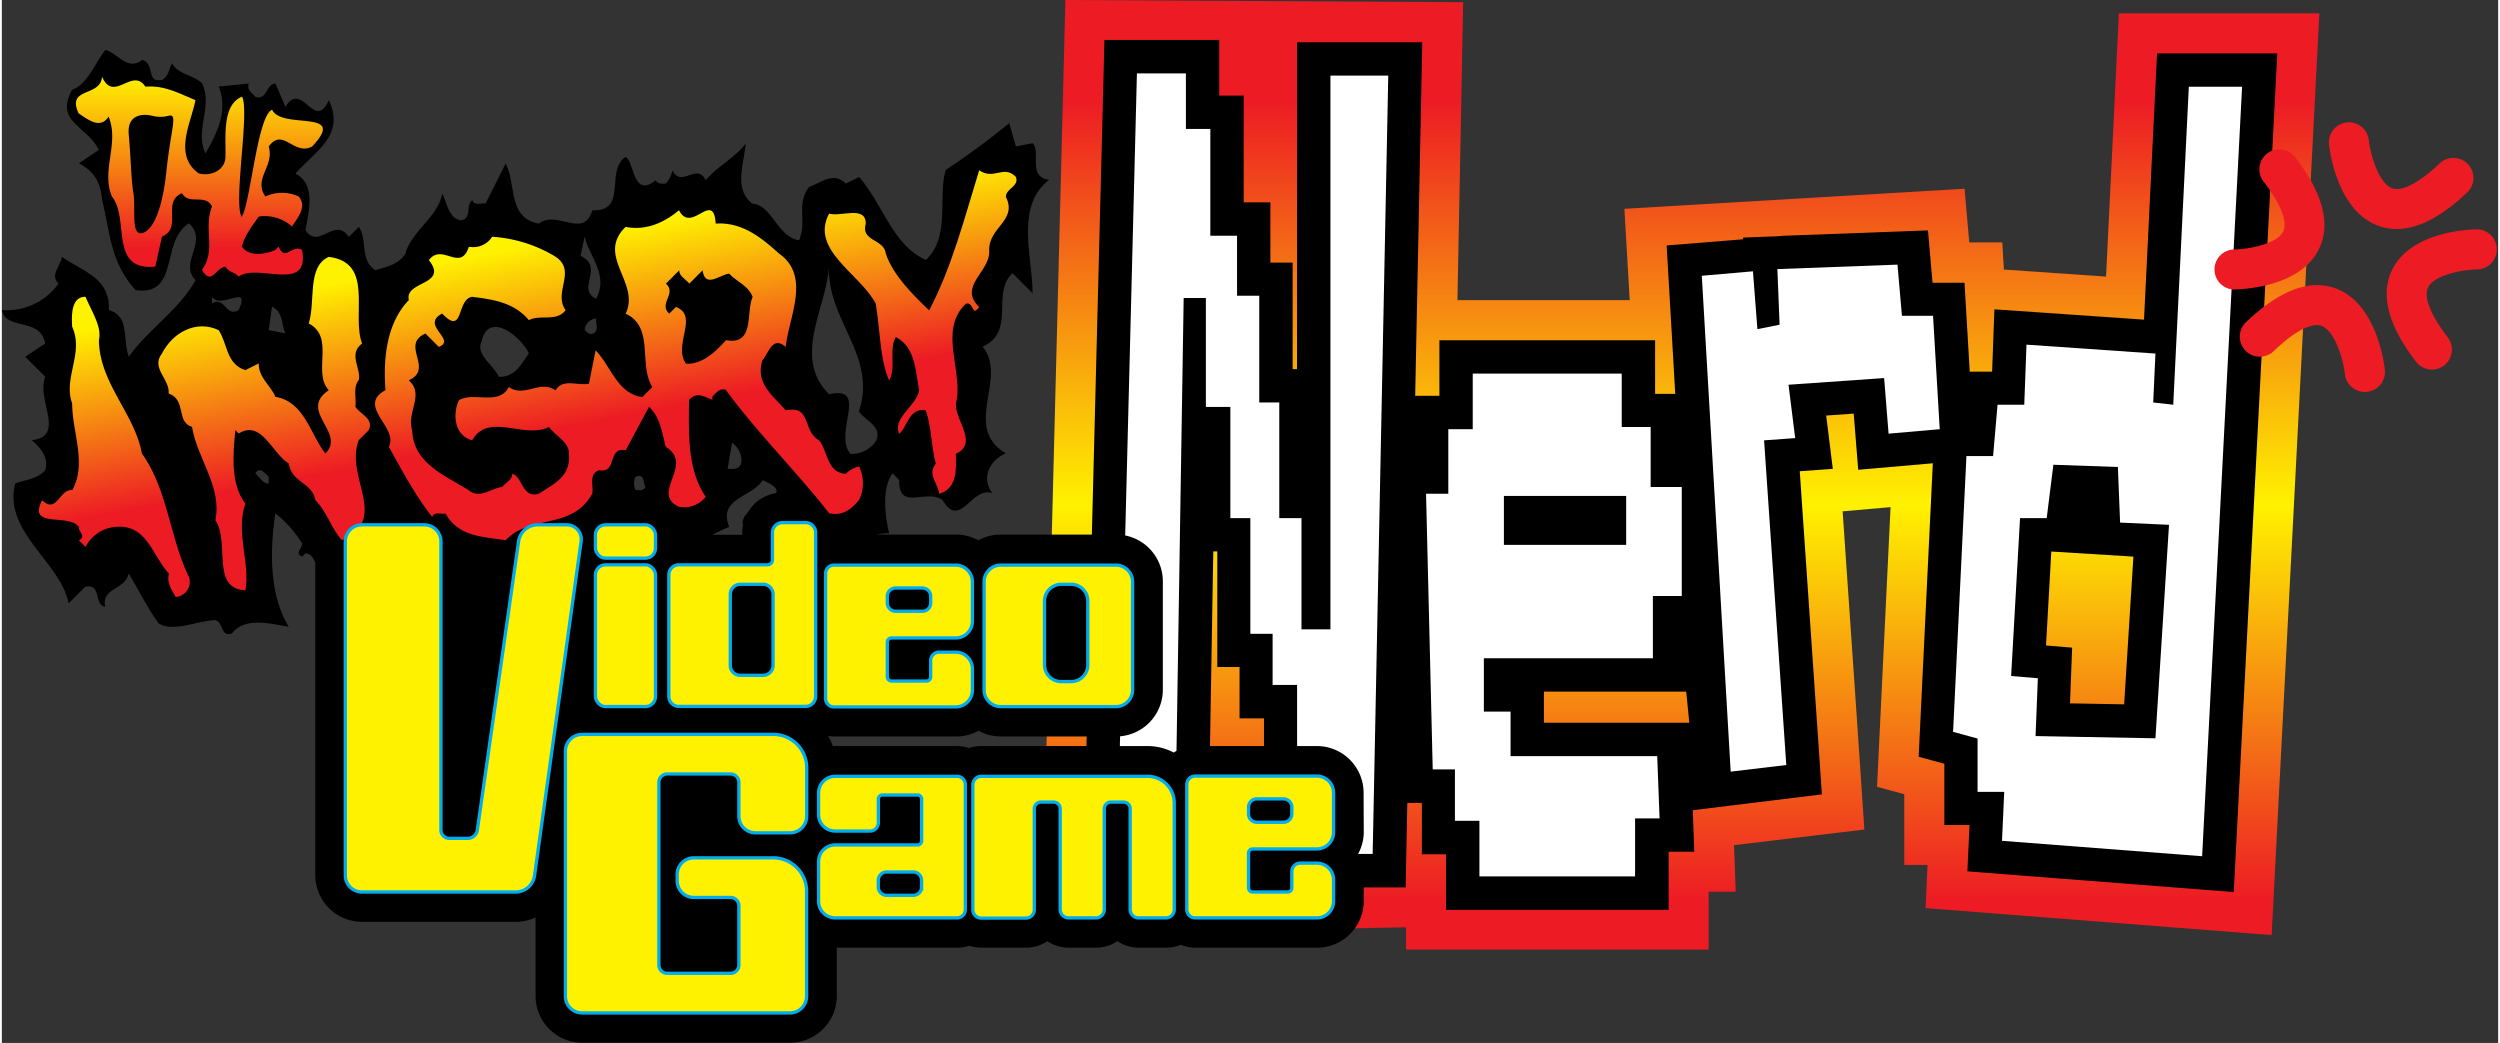 <?xml version="1.0" encoding="UTF-8" standalone="no"?>
<svg id="Layer_1" data-name="Layer 1" xmlns="http://www.w3.org/2000/svg" xmlns:xlink="http://www.w3.org/1999/xlink" viewBox="0 0 437.32 182.71" width="489px" height="204px"><rect x="0" y="0" width="437.32" height="182.71" fill="#333333" stroke="none"/><defs><style>.cls-1{fill:url(#linear-gradient);}.cls-2{fill:#fff;}.cls-3{fill:url(#linear-gradient-2);}.cls-4{fill:url(#linear-gradient-3);}.cls-5{fill:url(#linear-gradient-4);}.cls-6{fill:url(#linear-gradient-5);}.cls-7{fill:#fff200;stroke:#00aeef;stroke-width:0.58px;}.cls-8{fill:url(#linear-gradient-6);}.cls-9{fill:#ed1c24;}</style><linearGradient id="linear-gradient" x1="294.09" y1="158.88" x2="294.09" y2="18.18" gradientUnits="userSpaceOnUse"><stop offset="0.01" stop-color="#ed1c24"/><stop offset="0.5" stop-color="#fff200"/><stop offset="1" stop-color="#ed1c24"/></linearGradient><linearGradient id="linear-gradient-2" x1="159.82" y1="30.09" x2="169.17" y2="79.17" gradientUnits="userSpaceOnUse"><stop offset="0" stop-color="#fff200"/><stop offset="0.65" stop-color="#ed1c24"/></linearGradient><linearGradient id="linear-gradient-3" x1="101.2" y1="41.25" x2="110.52" y2="90.19" xlink:href="#linear-gradient-2"/><linearGradient id="linear-gradient-4" x1="44" y1="52.15" x2="53.35" y2="101.24" xlink:href="#linear-gradient-2"/><linearGradient id="linear-gradient-5" x1="12.51" y1="58.15" x2="21.86" y2="107.23" xlink:href="#linear-gradient-2"/><linearGradient id="linear-gradient-6" x1="34.59" y1="13.25" x2="34.59" y2="46.73" gradientUnits="userSpaceOnUse"><stop offset="0" stop-color="#fff200"/><stop offset="0.9" stop-color="#ed1c24"/></linearGradient></defs><title>Angry Video Game Nerd Logo</title><path class="cls-1" d="M246,162.45v3.9h53V156.22h4.75s-.29-8.09-.29-8.16l22.83-2.74s-3-44.45-3.81-55.74l8.4-.74c-.55,11.43-2.37,49-2.37,49l4.77,1.3v12.39h4.08c0,.13-.35,7.56-.35,7.56l60.63,4.72L406,2.34H370.88l-2.25,46.12-17.9-1.24c-.12-1.91-.28-4.76-.28-4.76h-5.79c-.1-1.16-.82-9.4-.82-9.4l-59.59,3.52s.68,11.8.93,16H255c.36-17.87,1-52.2,1-52.2L186.32,0l-4.16,163.62Z"/><path d="M392.48,9.35H377.56S376.06,40,375.28,56l-26.21-1.81s-.31,8.49-.4,10.92h-3.92l-.92-15.58h-5.6c-.15-1.75-.8-9.17-.8-9.17l-5.55.21-19.73.73v0l-1.11.09-6,.23s0,.27,0,.3L291.65,43l1.51,26h-3.53V59.61H251.84v9.73H247.6L248.84,7.4H226.9V64.67h-.77V46h-3.9V35.45h-4.67V16.75h-4.29V7H193.16l-3.81,149.6h21.88s.52-33.15,1-60h.7v20.25h3.9v9h4.28v29.61h24.82l.29-14.8h2.55v9H253v9.74h39V149.21h4.49l-.26-7.27,22.62-2.78s-3.23-47.24-3.88-56.61l5.79-.41-1.16-9.34,4.82-.34c.15,1.92.79,9.84.79,9.84l13.07-1.14-2.48,51.42,4.5,1.22v10.73h4.41c-.05,1-.37,8.12-.37,8.12L391,156.28,398.63,9.35ZM295.62,126.61H270.15v-5.45h24.93Zm76.18-3.22-9.49-.17c.08-2,.38-9.76.38-9.76l-4.58-.38c.31-5.37.63-11.21.93-16.46l14.38.89C373,104.42,372.21,116.82,371.8,123.39Z"/><polygon class="cls-2" points="232.75 110.25 227.68 110.25 227.68 90.77 223.79 90.77 223.79 70.51 220.28 70.51 220.28 51.81 216.39 51.81 216.39 41.3 211.71 41.3 211.71 22.59 207.43 22.59 207.43 12.86 198.85 12.86 195.35 150.77 205.48 150.77 207.04 52.2 210.93 52.2 210.93 71.29 215.22 71.29 215.22 90.77 218.72 90.77 218.72 111.03 222.62 111.03 222.62 119.99 226.91 119.99 226.91 149.6 240.15 149.6 242.88 13.25 232.75 13.25 232.75 110.25"/><path class="cls-2" d="M288.85,74.8h-5.07V65.45h-26.1v9.74H253.4v11.3h-3.9l1.17,48.3h3.89v9h4.29v9.74h27.27V143.37h4.29L290,132.46H264.31v-7.8h-4.68v-9.34h29.61V104.41h5.06V85.32h-5.45Zm-4.29,20.65H263.14V86.88h21.42Z"/><polygon class="cls-2" points="332.87 55.32 332.09 46.36 311.05 47.14 311.44 56.88 307.55 57.66 306.77 47.53 297.81 48.31 302.87 135.18 312.61 134.02 308.72 77.14 314.17 76.75 313 67.4 329.75 66.23 330.53 75.97 339.49 75.19 338.32 55.32 332.87 55.32"/><path class="cls-2" d="M383.13,15.19,380.4,70.9l-3.51-.39.39-8.57-22.59-1.56L354.3,70.9h-4.68l-.78,9h-4.67l-2.34,48.31,4.29,1.17v9.35h4.67l-.39,8.57L385.46,150l7-134.8Zm-5.85,114.15-21-.39.4-10.13-4.68-.39,1.56-27.66h4.67l1.17-9.35,11.3.39.39,9.74,8.57.39Z"/><path d="M238.56,138.88a8.19,8.19,0,0,0-8.18-8.18H209.05a6.68,6.68,0,0,0-3.74,1.14,9.87,9.87,0,0,0-4.59-1.14H171.57a6.78,6.78,0,0,0-2.12.35,6.79,6.79,0,0,0-2.13-.35H146l-.43,0a10.17,10.17,0,0,0-.82-1.77,7,7,0,0,0,1,.09H167.1a8.12,8.12,0,0,0,4-1,8.08,8.08,0,0,0,3.94,1h20.16a8.19,8.19,0,0,0,8.19-8.18v-19a8.19,8.19,0,0,0-8.19-8.19H175a8.19,8.19,0,0,0-3.94,1,8.23,8.23,0,0,0-4-1H153.33a8.09,8.09,0,0,1,2.11-.21c-.7-3.16-1.34-7.78.59-10.52l1.17,1.17c-.12,5.55,4.67,1.46,7.59,3.5,3.1,5.32,5.14-2.57,8.77-1.17-2.05-2.57-.59-5.78,2.34-7-7.78-4.56.46-13.32-4.1-18.7,5.91-2.57,1.47-9.41,5.26-12.85l3.51,3.5c0-6.31-3.1-15.31,2.92-19.87-3.86-.41-1.4-5-2.92-6.42l-2.92.58-1.17-4.09a132.33,132.33,0,0,1-11.1,8.18c-1.46,4.44.87,11.8-3.51,15.78C156.09,43,154.33,35.74,150.18,31l-2.33,1.17c-2.17-2.16-4.27-.18-6.43.58-2.34,3.1-.3,5.85-1.76,9.35-3.85-.64-4.67-6.13-8.18-6.43-3.27-2.51-1.52-6.72-1.17-10.51-2.16,2.74-4.73,3.74-7,6.42-1.58-3.21-4.26,1.46-5.84-1.75a4.69,4.69,0,0,1-1.17,2.34c-.64,0-1.4.11-1.75-.59-4,3.22-3.69-3.09-5.26-4.09-3.68,2.4.46,9.59-5.85,9.35-1.52,5.14-6.25-.17-9.35,2.34-5.55-1-3.91-7-5.84-10.52l-3.51,7c-.76-.17-1.92.47-2.33-.58-1.23.93,0,2.86-1.76,3.51-2.33-.06-2.63-3-3.5-4.68-.65,4-5.56,6.78-6.43,10.52-1.29,2-3.39,2.28-5.26,2.92-2.81-1.75-1.34-5.32-2.92-7.6l-1.76,1.76c-2.45-3.68-5.25,2.34-7.59-1.17.47-3,2-7.95-1.76-9.94,3.69-4.09,8.71-6.77,5.85-12.85-2.51,5.67-4.68-3.62-7.6,1.17l-1.75-4.09c-1.64.05-1.4,3-3.51,2.33-.64-.7-1.52-1.22-1.17-2.33L38,15.17c1.7,4.21-.35,8.3-2.33,11.69-1.93-4.09,1.34-8.18-.59-12.27-1.58-1.52-4.32-1.58-5.26-3.51-.58,1-.52,2.22-1.75,2.92-2.92.59-1.11-2.86-3.51-3.5-2.51,2-4.26-1.17-6.42-1.76-1.87,2.4-3.1,6-5.85,7C9.23,21.42,14.9,22,17,26.27l-3.51,2.34c2.86,1.52,3.74,3.33,4.09,6.43,1.4,6,1.52,11,5.84,15.78,7.78,1.11,4.33-8.59,9.35-11.69,3.51,3.16-1.87,6.95,1.17,9.93-3,5.38-8.41,8.71-11.68,13.44-1.17-2.74.29-7.07-3.51-8.18C19,48.71,14.26,47.6,10.52,45c-.18,1.58-2.16,3.1-.59,4.68A11.16,11.16,0,0,1,0,54.32C.76,58,6.72,55.49,7.6,60.17L4.09,62.5,7.6,66C6,70.1,11.28,76.41,5.26,77.11,6.43,78.17,8.36,80,7.6,82.37,6.19,84,4.09,84,2.34,84.71c-2.16,8.47,8,13.79,9.35,21l2.92-2.92c2.92-.59,1.46,3.21,3.51,3.5-.76-3.33,3.62-3,4.09-5.84,1.75,2.92,3.5,6.37,5.26,8.76,2.57,1.58,6.6-.41,9.93-.58,1.58.53.82,3,2.92,2.34,2.22-3,7-1.64,9.94-1.17-3.39-5.55-3.34-13.27-2.34-19.87a20.35,20.35,0,0,1,4.67,5.26c.12.82-1.4,1.69,0,2.34l.59-.59c1.06.08,1.4.86,1.73,1.68v54.69a8.19,8.19,0,0,0,8.18,8.18H90a8.4,8.4,0,0,0,3.5-.76v13.76a8.19,8.19,0,0,0,8.19,8.18h36.4a8.19,8.19,0,0,0,8.18-8.18v-8.47h21.08a6.79,6.79,0,0,0,2.13-.35,6.78,6.78,0,0,0,2.12.35h7.84a6.65,6.65,0,0,0,3.73-1.14,6.65,6.65,0,0,0,3.73,1.14h4.8a6.65,6.65,0,0,0,3.73-1.14,6.65,6.65,0,0,0,3.73,1.14h4.8a6.8,6.8,0,0,0,2.56-.51,6.8,6.8,0,0,0,2.56.51h21.33a8.19,8.19,0,0,0,8.18-8.18v-3.75a8.13,8.13,0,0,0-1.18-4.17,8.07,8.07,0,0,0,1.18-4.16ZM41.49,54.32c-2.28,1.35-2.4-2.51-4.67-1.17V52C38.45,54.32,43.65,49.47,41.49,54.32Zm5.26,30.39c-1,.06-1.58-1.17-2.34-1.75.7-1.35,1.76,0,2.34.58Zm0-26.88.58-4.09c2.05,1,1.58,3.1,2.34,4.67Zm98.17-11.16c-.45,9.33,8.51,15.75,5.22,25.38,1.12,1.71,4.18,2.61,3,5.22a5.15,5.15,0,0,1-4.48,2.24c-3.06-3.66,3.36-12-3.73-10.45C138.42,62.64,144.47,53.91,144.92,46.67Zm-17,30.86c.76.54,2.07,2.15,1.53,3.84-.46.92-1.46.77-2.3.77Zm-16.89,6c1.64-.64,1.23,1,1.75,1.76-.35.7-1.11.58-1.75.58A2.74,2.74,0,0,1,111,83.54Zm-7.55-25.06c-.61.2-1-.34-1.37-.68a2.21,2.21,0,0,1,2-2C104,56.64,104.71,58,103.48,58.48ZM102.11,41.4c.55,3.21,4.31,6.7,2,10.93-3.55-1.64,1.51-5.53-2.73-7.51Zm-18,18.18C85.38,54.5,91,59,92.33,61.92c-1.46,2-2.4,4.15-5.26,4.09C86.08,63.85,82.75,62,84.15,59.58ZM129.7,93.69h-5.26c1-.49,2-1,3-1.38-2.1-5,4-5.2,5.85-8.18,2.17.93,2.68,1.63,2.34,2.26a7,7,0,0,0-5,3.46,2.72,2.72,0,0,0-.89,1.87c.05,0,.1,0,.14.07a7.51,7.51,0,0,0-.17,1.51Z"/><path class="cls-3" d="M177.65,31c-2.16-2.22-3.8.64-6.43-1.17-2.57,8.3-4.73,16.83-8.77,24.54-2.8-2.68-6.31-6.13-7.59-9.93-.29-2.63-4.44-2.1-3.51-5.26,0-3.21-4.26-1.17-6.43-1.75-3.39,6.37,5.44,10.52,8.18,15.77.76,4.5.71,9.82,2.34,13.45,1.29-2.17-.11-5.44,1.17-7.6,3.45,1.75,3.45,6,4.09,9.35-.52,2.8-4.73,4.79-3.5,7.6,1.4-1.06,1.69-4.68,4.67-4.1,1,2.93.94,6.32,1.75,9.35-1.57,1.76.41,3.51.59,5.26,3.15-.93,3-4.2,2.92-7,4-1.87-.12-5.78,0-8.76,1.46-5.5-3.21-12.8,1.75-17.54,1.52-.4.94,2.46,2.34.59-3.8-3.68,2.05-6.25,1.75-9.93-.11-4.1,5-5.21,2.93-9.36C175.84,33.05,178.29,32.64,177.65,31Z"/><path class="cls-4" d="M147.85,83c-3.34-.18-3.1-3.92-4.68-5.85-3-1.69-1.23-6.19-5.84-5.26-2.22-2.57-5.38-4.73-4.09-8.76,1.16-1.34,1.75-4.38,4.09-2.34.46-5.08,4.5-12.39-1.17-16.36-3.22-2.92-6.55-5.55-11.1-5.26-.41-6-4.27,1.93-6.43-2.34-2.22,1.87-5.5,3.68-9.35,2.92-5.26,5.09,2.63,9.76,0,15.2,5.08,2.34,2.22,8.94,4.67,12.85l-1.75,1.76c-4.38-.59-5.49-5.44-8.18-8.18l-1.17,5.84c-1.93.41-4.62-1-5.84,1.17-2.75-1.93-5.44,1.34-8.19-.59-1.81,3.39-6.19.71-8.76,2.34-1.11,2.4-.82,6.14,2.34,7,2.8-5,9.11-.17,13.44-2.33,1.17,1.57,3.56,2.63,3.5,4.67.35,3.92-2.45,5.2-5.26,7-2.92.94-2.86-3-4.67-3.5.06,1.05-1.17,1.58-1.75,2.34-1.93.17-3.92,2.16-5.85.58-4.15-2.63-9.7-4.68-9.93-10.52-1-3.27,2.22-6.19-.59-8.76,4.5-2-1.57-6.2,2.92-8.19l2.34,2.34c3.22-1.23-3.33-3.8.59-5.84C81,59,79.59,52.4,82.4,52c3.68.46,7.36,1,9.93,4.09,1.93-1.06,4.91.35,6.43-1.76-2.22-3.15,2-6.83-1.75-9.35a24.22,24.22,0,0,0-11.11-3.5,4,4,0,0,1-4.09,1.75c-1.46,4.56-4.67-.76-7,2.34,3.51,4.44-4.32,3.62-3.51,7-4,4.15-4.5,10.52-4.09,15.78-5.14,2.8,2.34,6.54.59,9.93,2.33,4.15,4.55,8.42,7.59,12.27.41-1,1.58-.4,2.34-.58,2.4,4.21,6.66,4,10.52,4.68,4.27-4.56,11.69-1.76,15.19-8.19.24-1.4-.7-3.33,1.17-4.09,3.33.59,1.35-4.09,4.68-3.5l4.09-7.6c2,1.87,2.28,4.56,2.92,7,5.14,3.16-2.81,8.13,2.34,10.52a4.86,4.86,0,0,0,4.67-1.75c-3.21-4.73-3-10.87-2.92-17,1.46-1.46,2.51-.58,4.09,0v-.58c.7-.65,1.23-1.52,2.34-1.17,5.43,7.42,12.39,14.32,18.11,21.62,2.28.53,3.86-.64,5.26-2.34a6.79,6.79,0,0,0,0-5.84A4.66,4.66,0,0,0,147.85,83Zm-21-23.38c-1.64,1.76-4,4.27-7,4.09-2.34-3.33,2.33-8.35-1.76-9.93l-1.17,1.17c-1.92-1.76,1.35-3.51-.58-5.26l2.34-2.34c-.06,1,1.17,1.58,1.75,2.34l2.34-2.34c.41,3.27,3.09.7,4.67.59,1,1.22,3.39,2.1,4.09,4.09C130.31,54.67,132,60.58,126.81,59.58Z"/><path class="cls-5" d="M61.94,71.27c.18-1.58-.46-3.51.59-4.67.47-2-1.93-4.56.58-6.43C61.18,55.08,65.33,46,57.27,45,53.41,46.73,55,52.8,53.76,56.66c4.68,2.46.59,8.53,3.51,11.69-5.44,3.68,3.1,7.42-.59,11.1-2.68-3.39-3.62-9.06-8.76-9.93-.64-1.76-3-3.39-2.92-5.85l-2.34,1.17c-3.39-1.05-3.1-4.67-4.68-7-3.91-1.87-8.06.41-9.93,4.09-2,2.57,1.4,4.44,1.17,7,3.21,1.17,1.23,5,4.09,5.85.93,5.61,5.32,10.57,4.09,16.36,2.63,3.74-.88,12,5.26,12.27.88-4.67-1.75-10.11,0-15.19C40,84.83,40.5,79.33,40.91,75.36l.58.59c4-2.52,5.84,3.5,8.77,5.25.52,3.45,4.09,3.22,4.67,6.43,2.1,2.11,2.92,5.26,4.68,7C68,90.79,60,83.6,62.53,77.11l1.75-1.75C65.22,73.32,62.82,72.61,61.94,71.27Z"/><path class="cls-6" d="M24.54,79.45C23.2,72.32,17.12,67.18,17,59.58c.58-2.33-1.35-5.14-2.34-7.59-2.51,0-2.46,3.15-2.34,5.26,2.11,4.61-1.63,9,0,13.44,0,5.08,2.63,10.51,0,15.19-2.16-.35-2.69,4.27-5.26,1.75-2.63,5.09,4.68,2.22,6.43,4.68-.12.82,1.4,1.69,0,2.34l1.17,1.16a6.47,6.47,0,0,1,5.26-3.5c5.49-.53,6.43,5,9.35,8.18-.47,1.75.76,3.21,1.17,4.09a2.64,2.64,0,0,0,2.33-3.51C29.39,94.12,29.1,85.88,24.54,79.45Z"/><path class="cls-7" d="M98.93,91.94H93.86a3.38,3.38,0,0,0-3.33,2.89l-7.23,50.6a1.69,1.69,0,0,1-1.67,1.44H78.38a1.46,1.46,0,0,1-1.46-1.46V94.86A2.92,2.92,0,0,0,74,91.94H63.09a2.92,2.92,0,0,0-2.92,2.92v58.49a2.92,2.92,0,0,0,2.92,2.92H90a3.35,3.35,0,0,0,3.32-2.89l8.16-58.55A2.54,2.54,0,0,0,98.93,91.94Z"/><rect class="cls-7" x="103.99" y="91.94" width="10.52" height="5.84" rx="1.75"/><rect class="cls-7" x="103.99" y="98.95" width="10.52" height="24.83" rx="1.75"/><path class="cls-7" d="M140.81,91.55h-4.09A1.76,1.76,0,0,0,135,93.3v4.78a.87.87,0,0,1-.87.87H118.6a1.75,1.75,0,0,0-1.75,1.76V122a1.75,1.75,0,0,0,1.75,1.75h22.21a1.75,1.75,0,0,0,1.75-1.75V93.3A1.75,1.75,0,0,0,140.81,91.55Zm-5.7,25a1.75,1.75,0,0,1-1.75,1.76h-4a1.75,1.75,0,0,1-1.75-1.76V104.12a1.75,1.75,0,0,1,1.75-1.76h4a1.75,1.75,0,0,1,1.75,1.76Z"/><path class="cls-7" d="M135.13,128.66H101.66a2.93,2.93,0,0,0-2.93,2.92v42.95a2.92,2.92,0,0,0,2.93,2.92h36.4a2.92,2.92,0,0,0,2.92-2.92V156.12a5.85,5.85,0,0,0-5.85-5.84h-13.9a2.92,2.92,0,0,0-2.92,2.92v1.1a2.92,2.92,0,0,0,2.92,2.92h6.43a1.46,1.46,0,0,1,1.46,1.46v10.37a1.46,1.46,0,0,1-1.46,1.46h-11.1a1.46,1.46,0,0,1-1.46-1.46v-32a1.46,1.46,0,0,1,1.46-1.46h11.1a1.46,1.46,0,0,1,1.46,1.46V143A2.92,2.92,0,0,0,132,145.9h6A2.92,2.92,0,0,0,141,143V134.5A5.84,5.84,0,0,0,135.13,128.66Z"/><path class="cls-7" d="M175,123.79h20.16a2.93,2.93,0,0,0,2.93-2.92v-19A2.93,2.93,0,0,0,195.15,99H175a2.93,2.93,0,0,0-2.92,2.93v19A2.92,2.92,0,0,0,175,123.79Zm7.66-18.51a2.93,2.93,0,0,1,2.93-2.92h1.73a2.93,2.93,0,0,1,2.93,2.92v11.2a2.93,2.93,0,0,1-2.93,2.93h-1.73a2.93,2.93,0,0,1-2.93-2.93Z"/><path class="cls-7" d="M167.1,99H145.77a1.47,1.47,0,0,0-1.46,1.46v21.92a1.46,1.46,0,0,0,1.46,1.46H167.1a2.93,2.93,0,0,0,2.93-2.92v-3.75a2.93,2.93,0,0,0-2.93-2.92h-2.92a1.46,1.46,0,0,0-1.46,1.46v2.87a.73.73,0,0,1-.73.73h-6.13a.74.74,0,0,1-.74-.73v-6.09a.74.74,0,0,1,.74-.73H167.1a2.93,2.93,0,0,0,2.93-2.92v-6.91A2.93,2.93,0,0,0,167.1,99Zm-4.38,6.63a1.46,1.46,0,0,1-1.46,1.46h-4.67a1.47,1.47,0,0,1-1.47-1.46v-1.17a1.46,1.46,0,0,1,1.47-1.46h4.67a1.46,1.46,0,0,1,1.46,1.46Z"/><path class="cls-7" d="M219.13,148.72h11.25a2.92,2.92,0,0,0,2.92-2.92v-6.92a2.92,2.92,0,0,0-2.92-2.92H209.05a1.46,1.46,0,0,0-1.46,1.46v21.92a1.46,1.46,0,0,0,1.46,1.46h21.33a2.92,2.92,0,0,0,2.92-2.92v-3.75a2.92,2.92,0,0,0-2.92-2.92h-2.92a1.46,1.46,0,0,0-1.47,1.46v2.87a.73.73,0,0,1-.73.73h-6.13a.73.73,0,0,1-.73-.73v-6.09A.73.73,0,0,1,219.13,148.72Zm-.73-7.3a1.46,1.46,0,0,1,1.46-1.47h4.67a1.46,1.46,0,0,1,1.46,1.47v1.16a1.46,1.46,0,0,1-1.46,1.47h-4.67a1.46,1.46,0,0,1-1.46-1.47Z"/><path class="cls-7" d="M167.32,136H146a2.92,2.92,0,0,0-2.92,2.92v3.75a2.92,2.92,0,0,0,2.92,2.92h6.09a1.46,1.46,0,0,0,1.46-1.46V140a.73.73,0,0,1,.73-.73h6.13a.73.73,0,0,1,.73.73v7.29a.73.73,0,0,1-.73.73H146a2.92,2.92,0,0,0-2.92,2.92v6.92A2.92,2.92,0,0,0,146,160.8h21.33a1.46,1.46,0,0,0,1.46-1.46V137.42A1.46,1.46,0,0,0,167.32,136Zm-6.19,19.39a1.46,1.46,0,0,1-1.46,1.46H155a1.46,1.46,0,0,1-1.46-1.46v-1.17a1.46,1.46,0,0,1,1.46-1.46h4.67a1.46,1.46,0,0,1,1.46,1.46Z"/><path class="cls-7" d="M200.72,136H171.57a1.47,1.47,0,0,0-1.46,1.46v21.92a1.47,1.47,0,0,0,1.46,1.46h7.84a1.47,1.47,0,0,0,1.46-1.46V141.68a1.17,1.17,0,0,1,1.17-1.17h2.2a1.17,1.17,0,0,1,1.17,1.17v17.66a1.47,1.47,0,0,0,1.46,1.46h4.8a1.46,1.46,0,0,0,1.46-1.46V141.68a1.17,1.17,0,0,1,1.17-1.17h2.2a1.17,1.17,0,0,1,1.17,1.17v17.66a1.47,1.47,0,0,0,1.46,1.46h4.8a1.46,1.46,0,0,0,1.46-1.46v-18.7A4.68,4.68,0,0,0,200.72,136Z"/><path class="cls-8" d="M18.7,20.43c1.93,4.68-1.34,9.35.58,14,3.16,3.86-.58,13.09,7.6,12.28l1.17-5.26c3.68-1.52-.12-6.08,3.51-7.6,1.16,2.16,4.15,0,5.26,2.34-1.58,4,.81,7.48-1.76,11.1,1.7,2.81,2.28-.29,4.09-.58.59,1,1.64.93,2.34,1.75,3.33-2.45,12.51,3,11.1-4.67-1.75-1.06-3,2.16-4.09-.59l-.58.59c-1.58.7-4.62,1.34-5.85-.59.47-2,1.76-3.56,2.93-5.26a7.16,7.16,0,0,1,5.84,1.75c.94-1.52,2.69-3.44,1.17-5.26a6.86,6.86,0,0,0-5.84,0c-2.17-3.15,1.63-5.31.58-8.76,2.51-3.45,4.38,1.69,7.6,0,6.37-6.72-5.26-2.86-7-6.43C44.76,20.14,43.5,36.05,42,38c-1.46-2.63,1.44-18.37.09-21.06-3.62,1.41-2.8,7.37-2.92,10.52,0,2.28-2.45,3.51-4.67,2.92-4.56-3.21-1.29-8.94-.59-12.85-2.8-1.11-5.37-2.63-8.76-2.34-2.28-3.51-5.55,2.92-7.6-1.75-.23,3.62-6.31,1.75-4.09,6.43C15,20.84,17.18,22.77,18.7,20.43Zm7.65-.15a5.61,5.61,0,0,0,2.88,0c1.64-.41.41,2.06-.42,9.88s-2.88,10.7-4.52,10.7-.83-4.53-1.24-7-.41-5.76-.82-10.28S26.35,20.28,26.35,20.28Z"/><path class="cls-9" d="M410.79,21.45a3.51,3.51,0,0,0-3.1,3.86c.13,1.18,1.47,11.62,8.62,14.24,4.53,1.66,9.77-.31,15.59-5.84a3.5,3.5,0,1,0-4.83-5.08c-3.57,3.39-6.61,5-8.34,4.34-2.21-.8-3.74-5.5-4.07-8.43A3.51,3.51,0,0,0,410.79,21.45Z"/><path class="cls-9" d="M433.81,40.18c-1.19,0-11.71.24-15.06,7.09-2.12,4.33-.71,9.75,4.19,16.11a3.5,3.5,0,1,0,5.55-4.28c-3-3.9-4.26-7.08-3.45-8.74,1-2.12,5.86-3.15,8.8-3.17a3.51,3.51,0,0,0,0-7Z"/><path class="cls-9" d="M393.23,56.36a3.51,3.51,0,1,0,4.83,5.09c3.56-3.4,6.6-5,8.34-4.35,2.21.81,3.74,5.5,4.07,8.43a3.51,3.51,0,0,0,7-.77c-.13-1.18-1.47-11.62-8.63-14.24C404.29,48.86,399.05,50.83,393.23,56.36Z"/><path class="cls-9" d="M396.86,26.88a3.51,3.51,0,0,0-.64,4.92c3,3.89,4.26,7.08,3.45,8.74-1,2.12-5.86,3.14-8.8,3.17a3.51,3.51,0,0,0,0,7c1.19,0,11.71-.24,15.06-7.09,2.12-4.33.71-9.75-4.19-16.11A3.51,3.51,0,0,0,396.86,26.88Z"/></svg>